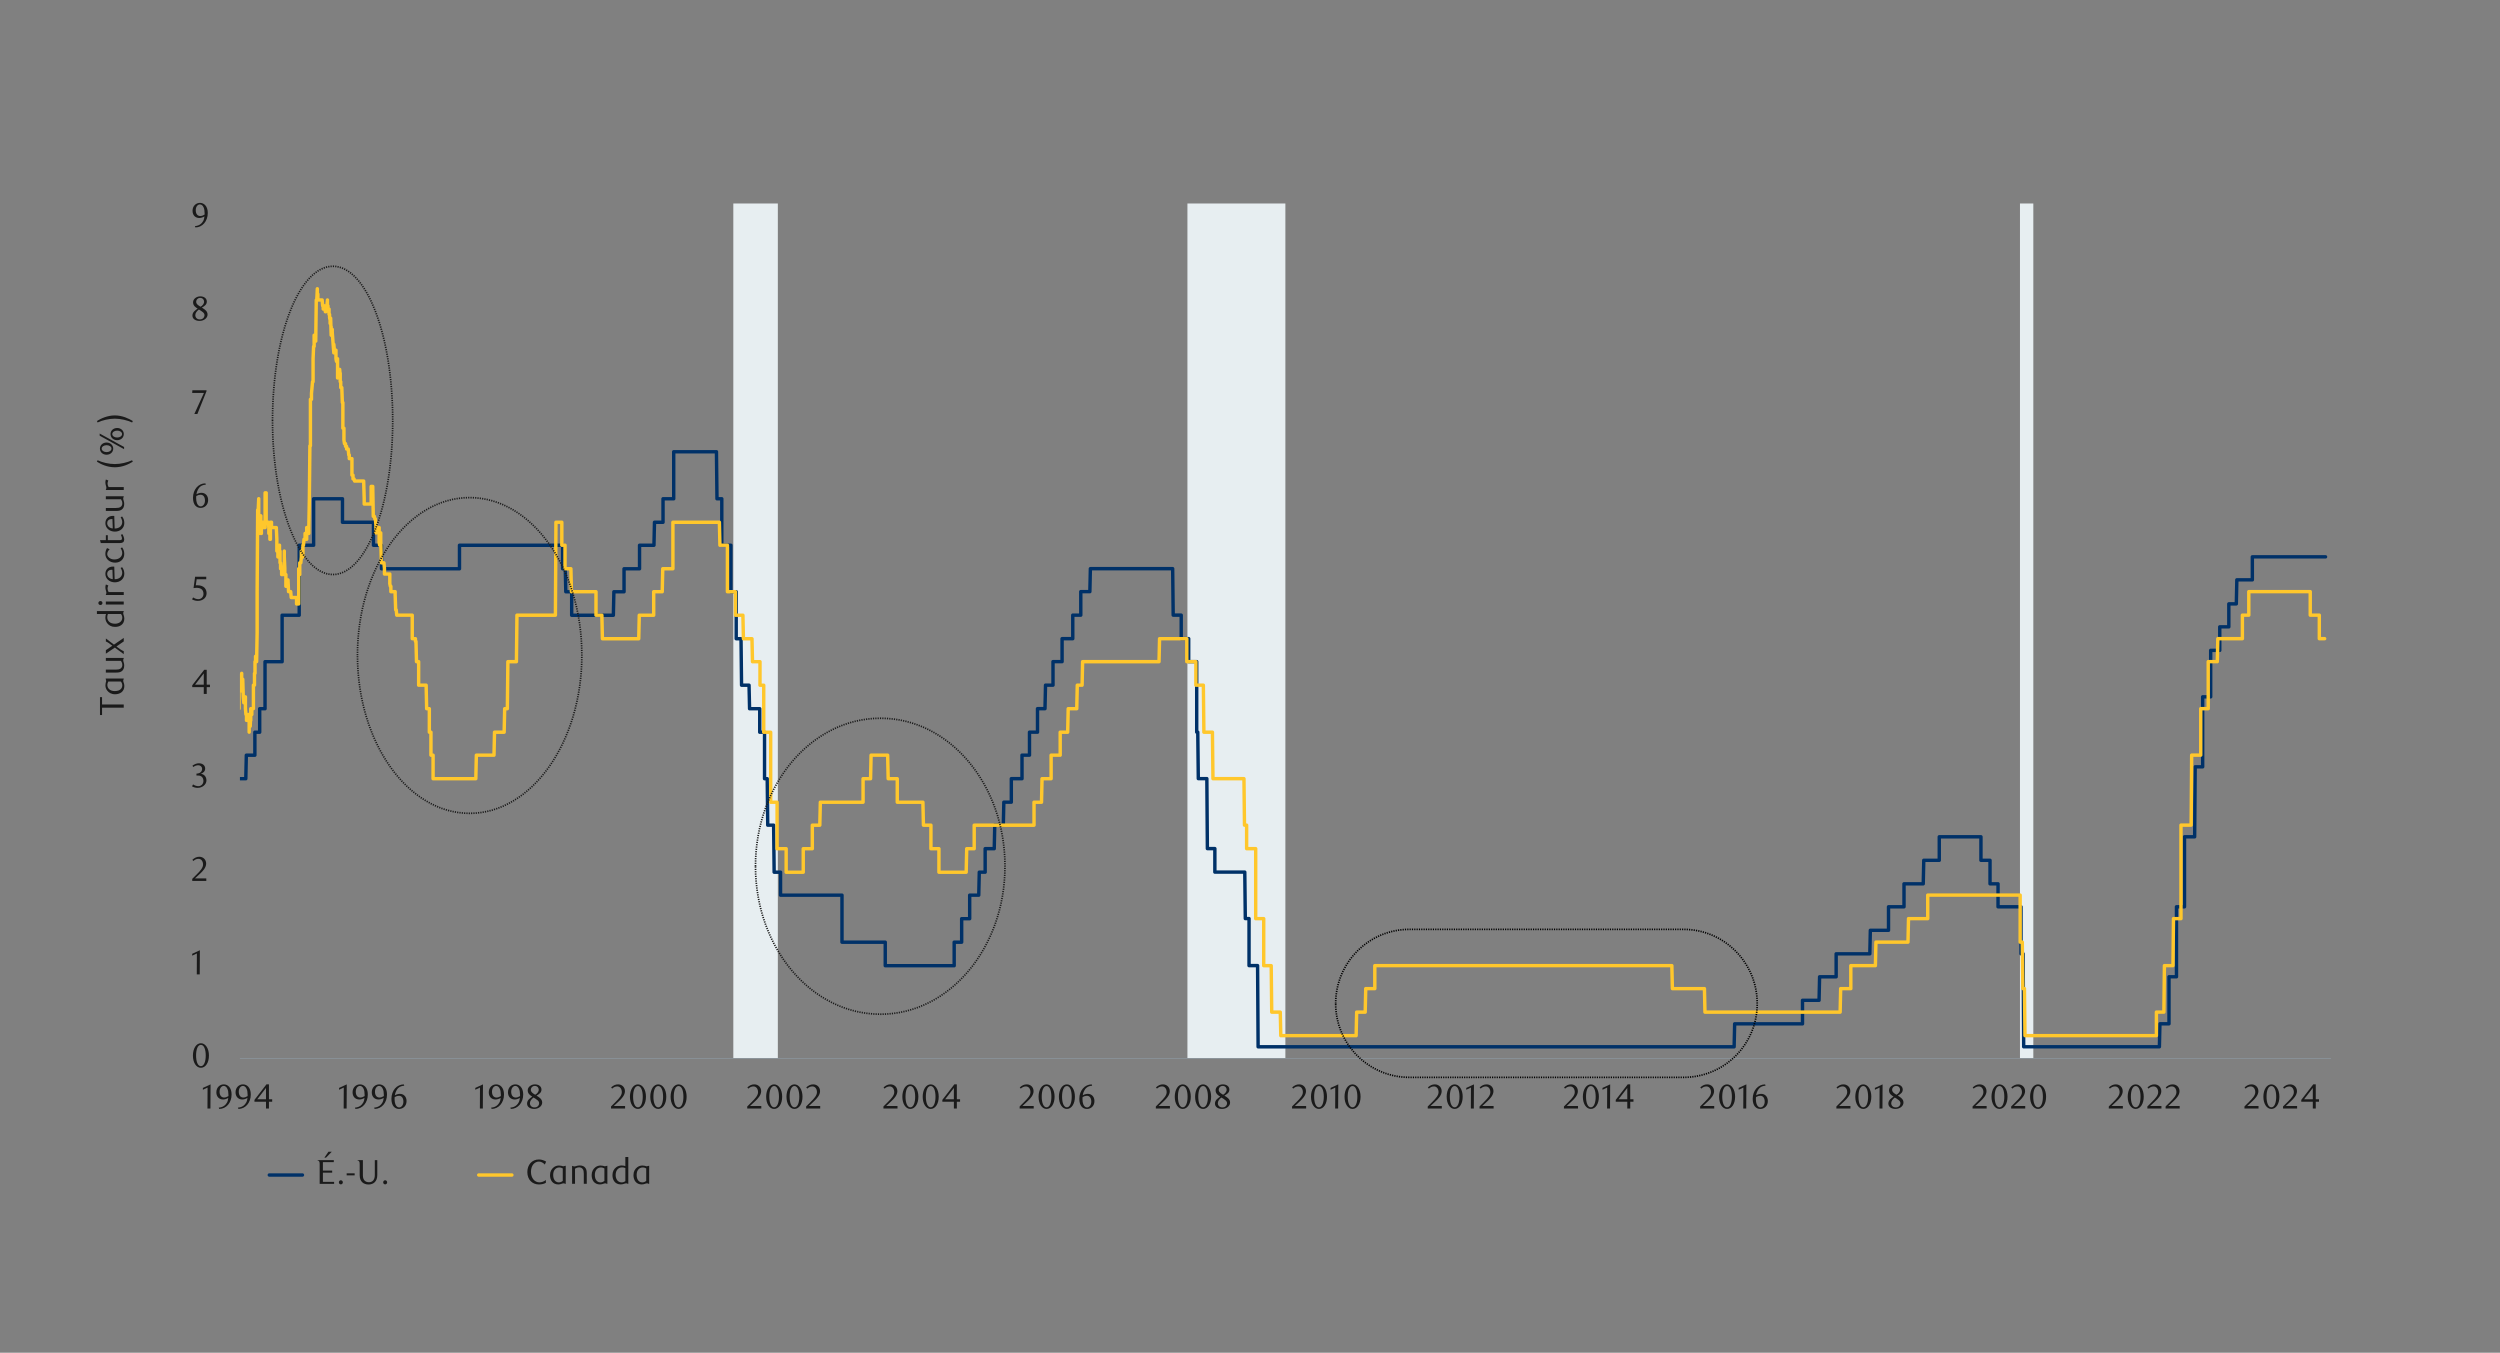 <?xml version="1.0" encoding="UTF-8"?>
<svg id="_x33_" xmlns="http://www.w3.org/2000/svg" xmlns:xlink="http://www.w3.org/1999/xlink" viewBox="0 0 1460 790">
  <rect x="0" y="0" width="1460" height="790" fill="#808080" stroke="none"/>
  <defs>
    <clipPath id="clippath">
      <rect x="140.12" y="127.42" width="1221.79" height="491.71" style="fill: none;"/>
    </clipPath>
    <clipPath id="clippath-2">
      <rect x="140.12" y="127.42" width="1221.79" height="491.71" style="fill: none;"/>
    </clipPath>
    <clipPath id="clippath-3">
      <rect x="-83.58" y="-625.28" width="1591.2" height="2059.2" style="fill: none;"/>
    </clipPath>
  </defs>
  <rect x="428.26" y="118.84" width="26" height="499.2" style="fill: #e7eef1;"/>
  <rect x="693.46" y="118.84" width="57.2" height="499.2" style="fill: #e7eef1;"/>
  <rect x="1179.66" y="118.84" width="7.8" height="499.2" style="fill: #e7eef1;"/>
  <g>
    <line x1="140.12" y1="618.2" x2="1361.29" y2="618.2" style="fill: none; stroke: #899299; stroke-linejoin: round; stroke-width: .5px;"/>
    <g style="clip-path: url(#clippath-2);">
      <g style="clip-path: url(#clippath-3);">
        <path d="M-416.18-145.27h4.37l.31-40.87h1.25v-286.1h3.43l.31,490.78h5.3v47.74h1.56v61.15h6.86v-54.29h4.37V18.53h.94V-29.2h.62l.31-6.86h1.25v-88.61h2.5l.31-74.88h1.25l.31-136.34h1.25v-109.2h2.5l.31,109.2h.62v-109.2h.94l.31,190.94h11.86l.31-163.8h2.18v-54.29h1.87V-199.55h15.29v81.74h1.56v27.14h1.87v54.6h3.12v-163.49h11.23v122.62h10.3l.31,54.6h1.25V4.81h1.56v54.6h1.25v40.87h.62v-27.14h2.5l.31-13.73h.31v13.73h.62v27.14h4.68v27.14h2.81v27.46h11.54v-6.86h5.93l.31-6.86h3.12v-13.73h2.18v-13.42h.62v-10.3h2.18l.31-6.86h.62v3.43h3.12v6.86h21.22v-61.46h10.61v-27.14h1.56V4.81h2.18l.31-13.73h4.37l.31,13.73h.31l.31,13.73h1.25l.31,27.14h.62v27.46h2.18l.31,27.14h1.56v27.14h1.25v13.73h1.25l.31,13.73h.31l.31,20.28h3.12l.31-6.55h2.18v-6.86h4.37v-6.86h3.12v13.73h2.5l.31,27.14h5.62v3.43h1.56v-3.43h2.81v-3.43h1.87v-10.3h11.23v13.73h8.42v27.14h2.81v-3.74h2.18v30.89h3.43v-3.12h1.25l.31-3.43h3.74v27.14h4.37l.31,27.14h14.66v-6.55h12.48v-27.46h2.5v-13.73h4.37v7.18h6.24v-7.18h.62v-6.55l.31-20.59h1.87l.31-3.43h4.37v27.46h9.05l.31,10.3h1.25v6.55h5.3v-13.73h4.37v-13.42h1.56l.31-13.73h2.81l.31-10.3h.94v-3.12h1.87v-10.3h2.18v-24.02h10.92v-10.3h.62v-3.12h2.5v-17.16h2.18l.31-17.16h3.43l.31-6.55h.31l.31-10.3h.94v-24.02h8.74l.31-3.43h1.87l.31,13.73h3.12v13.73h2.18v13.42h9.05l.31,17.16h1.56l.31,13.73h4.68v13.73H1.9l.31,13.42h11.54v13.73h1.87v13.73h2.5v13.42h.94l.31,13.73h2.18v13.42h2.5v27.46h3.74l.31,13.73h5.62v13.73h10.61v13.42h4.06l.31,13.73h4.99l.31,13.42h.31v13.73h3.12l.31,13.73h1.56v27.14h11.86l.31,13.73h9.05v27.14h6.86v13.73h56.16l.31-13.73h4.99v-13.42h2.81v-13.73h3.12v-27.46h9.98v-27.14h9.98v-40.87h8.42v-27.14h16.85v13.73h18.1v13.42h4.68v13.73h45.55v-13.73h60.22v13.73h1.56l.31,13.42h3.43v13.73h24.34l.31-13.73h5.93v-13.42h9.05v-13.73h8.42l.31-13.42h4.99v-13.73h6.24v-27.46h24.96l.31,27.46h2.81v27.14h5.3v27.14h3.12v27.46h2.81l.31,27.14h4.37l.31,13.73h5.93v13.73h2.81v27.14h1.56l.31,27.14h3.43l.31,27.46h3.74v13.42h35.88v27.46h25.27v13.73h40.25v-13.73h4.37v-13.73h4.68v-13.73h5.3l.31-13.42h3.43v-13.73h5.3l.31-13.73h4.99l.31-13.42h4.37v-13.73h6.24v-13.73h4.37v-13.42h4.68v-13.73h4.37l.31-13.73h4.37v-13.73h5.3v-13.42h6.24v-13.73h4.68v-13.73h5.3l.31-13.42h48.05l.31,27.14h4.68v13.73h4.37v13.42h4.68v41.18h.62l.31,27.14h4.99l.31,40.87h4.37v13.73h17.47l.31,27.14h2.18v27.46h4.99l.31,47.42h277.99l.31-13.42h39.62v-13.73h9.67l.31-13.73h9.67v-13.42h19.66l.31-13.73h10.61v-13.73h9.05v-13.42h11.23l.31-13.73h9.05v-13.73h24.34v13.73h5.3v13.73h4.68v13.42h13.42v27.46h1.25l.31,54.29h79.25l.31-13.42h5.3v-27.46h4.37v-40.87h4.68v-40.87h5.93l.31-40.87h4.37v-40.87h4.68v-27.14h5.3v-13.73h5.3v-13.42h4.37l.31-14.04h9.05v-13.42h42.74" style="fill: none; stroke: #003168; stroke-linecap: round; stroke-linejoin: round; stroke-width: 2px;"/>
        <path d="M97.06,236.62v-102.34l.31,61.46v-68.33h.31v13.73-13.73l.31,13.73v-6.86,13.73h.31v27.14l.31,34.32v27.14l.31,13.42v-13.42l.31,6.86v-13.73l.31,20.28v-3.12h.31v-6.86l.31,17.16v-7.18h.31l.31-13.42.31,10.3h.31v3.12l.31-16.85v16.85l.31-3.12v3.12l.31-20.28v3.43l.31,16.85h.31v13.73l.31,3.43v24.02-3.43h.62l.31,9.98v-23.71l.31,13.73v-3.43h.31v3.43-20.59h.31v3.43l.31,3.43v20.59l.31,3.12.31,7.18.31-3.74v3.74h.62v-3.74,6.86l.31,6.86.31,3.43v3.43l.31,10.3v3.43h.31l.31,6.86v10.3l.31-10.3v3.12h.31v3.43l.31-3.43v3.43h.31v10.3l.31,3.43v3.43-6.86h.31v6.86l.31-6.86.31,6.86.31-3.43v3.43l.31-3.43v3.43h.31l.31,3.43v-3.43,6.86l.31,3.43h.31l.31-3.43v3.43-3.43h.31v-3.43l.31-24.02v13.73l.31-3.43.31,3.43v10.3l.31,6.86h.31v6.86h.31v3.12-6.55h.31l.31-6.86v-10.3l.31-3.43v3.43h.31v3.43l.31,3.43v3.43h.31l.31,3.43v3.43h.31v-6.86l.31,23.71v-27.14l.31-3.43v6.86h.31l.31-3.43v16.85h1.25l.31-3.12v3.12h.31v-3.12h.31v-3.43l.31,3.43h.31v3.12l.31,3.74v16.85h.31l.31-3.43v-3.43h.31v3.43l.31-3.43v-3.43l.31,6.86h.62v3.43-16.85l.31-3.74.31-3.12v6.86l.31,3.12v-23.71h.31v3.43h.62l.31,13.42.31-3.12v3.12h1.25v-3.12,3.12l.31-6.55h.31v-3.43l.31,9.98v-3.12h.62v3.12h.31l.31-3.12.31-3.43v-6.86h.62v-10.3,3.43h.62v3.43h.31v-6.86h.31v6.86l.31,10.3v-6.86,3.43l.31,3.43h.31v-13.73,10.3l.31-24.34v24.34h.31l.31,3.43v13.42h.62v6.86l.31,3.43v3.43h.94l.31-3.43v3.43l.31-3.43v-3.43l.31-9.98v-13.73l.31-3.43h.31v3.43l.31-3.43v13.42h.62v20.59l.31,6.86h.62v-10.3l.31-3.43h.31v3.43-3.43h.62l.31-6.86v10.3h.62v-6.86l.31,10.3.31,3.43v-3.43h.94v6.86l.31,3.43h.31v3.43h.94v-3.43h.62v10.3-3.43h.62l.31-6.86v3.43-6.86l.31,3.43h.31v-3.43h.94v-13.73h.62v-6.86h.31v-6.86h.31v-3.12,3.12h.62l.31-16.85v-24.02l.31-47.74h.31l.31-6.55v13.73h.31v6.55l.31-6.55.31-3.74h.31v10.3-3.43l.31,3.43v-3.43h.62v-3.12h.31l.31,3.12v-3.12,3.12l.31-3.12v3.12h.62v-20.28h.62v17.16h1.25l.31,3.12v3.43h.62v3.43h.31v-9.98h.31v3.12l.31-3.12v3.12h2.81l.31,6.86v6.86h.62v3.43h.62v-3.43h.31v-3.43,3.43h.31v6.86h.31v3.43h.62v3.43h.94v-3.43h.31l.31-3.43v-6.86,3.43l.31,6.86v3.43h.62v6.86h.31l.31-3.74h.62l.31,6.86h1.25l.31,3.43h3.12v3.74h1.25v-20.59l.31,3.43h.31v-6.86h.62l.31-3.43v-3.43h.62v3.43h.31v-6.86h.31l.31-3.43h.62v-3.43,3.43h.94v-6.86h.94v3.43h.31v-3.43l.31-16.85.31-30.89h.31v-27.14h.62v-3.43l.31-3.43.31-3.43h.31v-13.42l.31-7.18h.31v-6.55h.62v3.43h.31l.31-24.02h.31l.31-6.55v3.12h.31v3.43h2.5l.31,3.43h.31v1.87l.31-1.87h.62l.31,3.43h.31v-3.43h.62l.31-3.43v3.43h.31v1.87h.62v3.12h.31v1.87l.31,1.56v1.87l.31-3.12.31,9.98v-4.99,1.56h.62v3.43-1.87l.31,4.06.31,4.37.31,3.74v-4.99l.31,3.43h.94v4.99l.31,1.56v-1.56h.62v11.23-.94h.62l.31-4.06v4.06-4.06h.31l.31,4.06v-1.87,4.99h.31v3.43h.62l.31,8.74h.31v14.98h.62v6.86l.31,2.18h.62v1.56h.62v1.56h.94l.31,3.43h.31v2.18h1.56v9.67h.62v2.18h.62l.31,1.25h5.3l.31,10.3v3.12h4.06v-10.3h.31l.31,3.74h.31v-3.74l.31,17.47h.62l.31,1.56h.31l.31,3.74v4.37h.31v-3.12h1.56v8.74l.31,1.56v-7.18h.62v4.06l.31,13.42h1.56l.31,3.43v3.12h3.12v5.62l.31,1.56h.31v3.12h2.5v1.87l.31,8.74h.31l.31,3.12h9.05v13.73h1.87v1.56h.31l.31,11.86h1.25v13.73h4.37l.31,13.73h1.56v13.73h.94v13.42h1.25v13.73h24.96l.31-13.73h10.3l.31-13.42h5.62l.31-13.73h1.56l.31-27.46h4.99l.31-27.14h22.46l.31-54.29h3.43v13.42h1.87v13.73h3.43l.31,13.42h14.35v13.73h3.43l.31,13.73h21.22l.31-13.73h8.42v-13.73h4.99l.31-13.42h5.93v-27.14h27.14l.31,13.42h4.37v27.14h4.68v13.73h4.37l.31,13.73h4.99l.31,13.42h4.37v13.73h2.18v27.46h4.06v40.87h3.74v27.14h5.3v13.73h9.98v-13.73h5.3v-13.73h4.37l.31-13.42h24.96v-13.73h4.37l.31-13.73h9.67l.31,13.73h5.3v13.73h14.98l.31,13.42h4.37v13.73h4.68v13.73h15.91l.31-13.73h4.37v-13.73h34.94v-13.42h4.37l.31-13.73h5.3v-13.73h5.3v-13.42h4.37l.31-13.73h4.99l.31-13.73h2.81l.31-13.73h44.62l.31-13.42h15.91v13.42h5.3v13.73h4.37l.31,27.46h4.99l.31,27.14h18.1l.31,27.14h1.25v13.73h5.3v40.87h4.68v27.46h4.37l.31,27.14h4.99l.31,13.73h43.99l.31-13.73h4.99l.31-13.73h5.3v-13.42h173.47l.31,13.42h18.72l.31,13.73h78.94l.31-13.73h5.93v-13.42h14.35l.31-13.73h18.72l.31-13.73h11.23v-13.73h53.98v27.46h1.25l.31,27.14h.94l.31,27.46h76.75v-13.73h4.37l.31-27.14h4.99l.31-27.46h4.37v-54.6h5.93l.31-40.87h5.3v-27.14h4.37v-27.46h5.3l.31-13.42h14.35v-13.73h3.74v-13.73h35.88v13.73h5.3v13.73h3.12" style="fill: none; stroke: #ffc72c; stroke-linecap: round; stroke-linejoin: round; stroke-width: 2px;"/>
      </g>
    </g>
    <path d="M117.31,623.59c-2.66,0-4.65-2.98-4.65-7.12s1.97-7.23,4.65-7.23,4.71,3.02,4.71,7.21-1.99,7.14-4.71,7.14ZM117.33,610.2c-1.87,0-2.82,2.68-2.82,6.22s.99,6.22,2.82,6.22,2.82-2.7,2.82-6.18-.95-6.26-2.82-6.26Z" style="fill: #1a1a1a;"/>
    <path d="M114.92,569.06l.06-12.26-2.74,1.31v-1.09l4.49-2.07-.08,14.11h-1.73Z" style="fill: #1a1a1a;"/>
    <path d="M112.26,514.46v-1.21l2.66-2.64c2.21-2.19,3.66-3.92,3.66-5.7,0-1.93-1.03-3.36-2.68-3.36-1.17,0-2.17.52-2.98,1.29l-.58-.72c1.31-1.17,2.5-1.77,4.07-1.77,2.21,0,3.99,1.63,3.99,4s-2.11,4.51-3.34,5.66l-3.18,2.96h6.6v1.49h-8.21Z" style="fill: #1a1a1a;"/>
    <path d="M120.57,455.74c0,2.46-2.44,4.37-5.09,4.37-1.01,0-2.09-.18-3.34-.87l.6-1.15c.99.68,2.03,1.03,3.14,1.03,1.51,0,2.92-1.21,2.92-3.02,0-2.09-1.31-3.18-3-3.18h-1.07v-1.13c1.93-.06,3.3-1.01,3.3-2.8,0-1.23-1.01-2.09-2.23-2.09-1.07,0-1.93.34-2.94,1.03l-.48-.77c1.19-.87,2.44-1.41,3.76-1.41,2.19,0,3.68,1.27,3.68,3.08,0,1.63-1.13,2.56-2.56,3.08,1.97.16,3.3,1.75,3.3,3.82Z" style="fill: #1a1a1a;"/>
    <path d="M120.73,401.3v3.96h-1.73v-3.96h-6.74v-1.09l7-9.06h1.47v8.69h1.89v1.45h-1.89ZM119,393.25l-5.09,6.6h5.09v-6.6Z" style="fill: #1a1a1a;"/>
    <path d="M120.45,338.31h-5.6l-.52,3.52c.3-.02.6-.04.89-.04,4.27,0,5.43,2.62,5.43,4.71,0,2.7-2.37,4.41-5.05,4.41-1.09,0-2.13-.18-3.44-.87l.62-1.15c.97.68,2.03,1.03,3.12,1.03,1.47,0,2.94-1.23,2.94-3.06,0-2.88-2.11-3.58-4.07-3.58-.62,0-1.25.08-1.75.16l.93-6.64h6.5v1.51Z" style="fill: #1a1a1a;"/>
    <path d="M120.21,283.05c-2.92.16-4.01,1.75-4.65,2.94-.38.66-.74,1.79-.85,2.66,1.07-.6,2.05-.85,2.98-.85,2.11,0,3.86,1.55,3.86,4.23,0,2.96-2.17,4.59-4.37,4.59-2.48,0-4.47-1.81-4.47-5.9,0-4.89,3.18-8.45,7.25-8.45l.24.78ZM114.55,290.86c0,1.15.18,2.31.46,2.98.5,1.27,1.29,1.89,2.19,1.89,1.29,0,2.5-1.31,2.5-3.36,0-2.29-1.07-3.44-2.58-3.44-.76,0-1.59.22-2.5.74-.06.38-.08.79-.08,1.19Z" style="fill: #1a1a1a;"/>
    <path d="M115.26,241.78h-1.77l5.62-12.32h-6.88l.12-1.55h8.25v.54l-5.33,13.32Z" style="fill: #1a1a1a;"/>
    <path d="M112.76,176.51c0-1.91,2.01-3.44,4.21-3.44s3.82,1.19,3.82,3.06c0,1.73-1.33,2.62-2.9,3.52l.4.24c1.39.89,2.92,1.85,2.92,3.82s-2.03,3.7-4.67,3.7c-2.23,0-4.17-1.05-4.17-3.14s1.95-3.26,3.06-4.04c-1.15-.72-2.68-1.63-2.68-3.72ZM114.05,184.04c0,1.31.91,2.5,2.66,2.5s2.72-1.19,2.72-2.5c0-.58-.28-1.13-.87-1.65-.79-.72-1.87-1.29-2.42-1.63-1.09.81-2.09,2.03-2.09,3.28ZM119.2,176.21c0-.48-.16-.99-.48-1.41-.36-.48-1.01-.83-1.77-.83-.7,0-1.27.24-1.67.64-.48.44-.7,1.01-.7,1.69,0,1.27,1.17,1.99,2.23,2.64l.32.18c1.07-.58,2.07-1.71,2.07-2.92Z" style="fill: #1a1a1a;"/>
    <path d="M113.85,132.04c2.78-.16,4.13-1.75,4.83-3,.38-.66.66-1.79.72-2.66-1.01.62-2.11.93-3.04.93-2.15,0-3.92-1.51-3.92-4.19,0-2.96,2.13-4.65,4.35-4.65s4.55,1.79,4.55,5.9c0,4.87-3.16,8.45-7.25,8.45l-.24-.79ZM119.49,124.57c-.02-1.45-.18-2.58-.56-3.4-.52-1.25-1.31-1.79-2.21-1.79-1.23,0-2.4,1.29-2.4,3.36,0,2.27,1.11,3.42,2.66,3.42.74,0,1.61-.28,2.5-.83.02-.28.02-.48.02-.76Z" style="fill: #1a1a1a;"/>
    <g>
      <path d="M121.16,647.38l.06-12.26-2.74,1.31v-1.09l4.49-2.07-.08,14.11h-1.73Z" style="fill: #1a1a1a;"/>
      <path d="M127.76,646.84c2.78-.16,4.13-1.75,4.83-3,.38-.66.66-1.79.72-2.66-1.01.62-2.11.93-3.04.93-2.15,0-3.92-1.51-3.92-4.19,0-2.96,2.13-4.65,4.35-4.65s4.55,1.79,4.55,5.9c0,4.87-3.16,8.45-7.25,8.45l-.24-.78ZM133.4,639.37c-.02-1.45-.18-2.58-.56-3.4-.52-1.25-1.31-1.79-2.21-1.79-1.23,0-2.4,1.29-2.4,3.36,0,2.27,1.11,3.42,2.66,3.42.74,0,1.61-.28,2.5-.83.02-.28.02-.48.02-.77Z" style="fill: #1a1a1a;"/>
      <path d="M138.97,646.84c2.78-.16,4.13-1.75,4.83-3,.38-.66.66-1.79.72-2.66-1.01.62-2.11.93-3.04.93-2.15,0-3.92-1.51-3.92-4.19,0-2.96,2.13-4.65,4.35-4.65s4.55,1.79,4.55,5.9c0,4.87-3.16,8.45-7.25,8.45l-.24-.78ZM144.61,639.37c-.02-1.45-.18-2.58-.56-3.4-.52-1.25-1.31-1.79-2.21-1.79-1.23,0-2.4,1.29-2.4,3.36,0,2.27,1.11,3.42,2.66,3.42.74,0,1.61-.28,2.5-.83.02-.28.02-.48.02-.77Z" style="fill: #1a1a1a;"/>
      <path d="M157.07,643.42v3.96h-1.73v-3.96h-6.74v-1.09l7-9.06h1.47v8.69h1.89v1.45h-1.89ZM155.34,635.36l-5.09,6.6h5.09v-6.6Z" style="fill: #1a1a1a;"/>
    </g>
    <g>
      <path d="M200.7,647.38l.06-12.26-2.74,1.31v-1.09l4.49-2.07-.08,14.11h-1.73Z" style="fill: #1a1a1a;"/>
      <path d="M207.31,646.84c2.78-.16,4.13-1.75,4.83-3,.38-.66.66-1.79.72-2.66-1.01.62-2.11.93-3.04.93-2.15,0-3.92-1.51-3.92-4.19,0-2.96,2.13-4.65,4.35-4.65s4.55,1.79,4.55,5.9c0,4.87-3.16,8.45-7.25,8.45l-.24-.78ZM212.94,639.37c-.02-1.45-.18-2.58-.56-3.4-.52-1.25-1.31-1.79-2.21-1.79-1.23,0-2.4,1.29-2.4,3.36,0,2.27,1.11,3.42,2.66,3.42.74,0,1.61-.28,2.5-.83.02-.28.02-.48.02-.77Z" style="fill: #1a1a1a;"/>
      <path d="M218.52,646.84c2.78-.16,4.13-1.75,4.83-3,.38-.66.66-1.79.72-2.66-1.01.62-2.11.93-3.04.93-2.15,0-3.92-1.51-3.92-4.19,0-2.96,2.13-4.65,4.35-4.65s4.55,1.79,4.55,5.9c0,4.87-3.16,8.45-7.25,8.45l-.24-.78ZM224.15,639.37c-.02-1.45-.18-2.58-.56-3.4-.52-1.25-1.31-1.79-2.21-1.79-1.23,0-2.4,1.29-2.4,3.36,0,2.27,1.11,3.42,2.66,3.42.74,0,1.61-.28,2.5-.83.02-.28.02-.48.02-.77Z" style="fill: #1a1a1a;"/>
      <path d="M236.09,634.06c-2.92.16-4.01,1.75-4.65,2.94-.38.66-.74,1.79-.85,2.66,1.07-.6,2.05-.85,2.98-.85,2.11,0,3.86,1.55,3.86,4.23,0,2.96-2.17,4.59-4.37,4.59-2.48,0-4.47-1.81-4.47-5.9,0-4.89,3.18-8.45,7.25-8.45l.24.79ZM230.43,641.87c0,1.15.18,2.31.46,2.98.5,1.27,1.29,1.89,2.19,1.89,1.29,0,2.5-1.31,2.5-3.36,0-2.29-1.07-3.44-2.58-3.44-.76,0-1.59.22-2.5.74-.06.38-.08.79-.08,1.19Z" style="fill: #1a1a1a;"/>
    </g>
    <g>
      <path d="M280.25,647.38l.06-12.26-2.74,1.31v-1.09l4.49-2.07-.08,14.11h-1.73Z" style="fill: #1a1a1a;"/>
      <path d="M286.85,646.84c2.78-.16,4.13-1.75,4.83-3,.38-.66.66-1.79.72-2.66-1.01.62-2.11.93-3.04.93-2.15,0-3.92-1.51-3.92-4.19,0-2.96,2.13-4.65,4.35-4.65s4.55,1.79,4.55,5.9c0,4.87-3.16,8.45-7.25,8.45l-.24-.78ZM292.49,639.37c-.02-1.45-.18-2.58-.56-3.4-.52-1.25-1.31-1.79-2.21-1.79-1.23,0-2.4,1.29-2.4,3.36,0,2.27,1.11,3.42,2.66,3.42.74,0,1.61-.28,2.5-.83.02-.28.02-.48.02-.77Z" style="fill: #1a1a1a;"/>
      <path d="M298.06,646.84c2.78-.16,4.13-1.75,4.83-3,.38-.66.66-1.79.72-2.66-1.01.62-2.11.93-3.04.93-2.15,0-3.92-1.51-3.92-4.19,0-2.96,2.13-4.65,4.35-4.65s4.55,1.79,4.55,5.9c0,4.87-3.16,8.45-7.25,8.45l-.24-.78ZM303.7,639.37c-.02-1.45-.18-2.58-.56-3.4-.52-1.25-1.31-1.79-2.21-1.79-1.23,0-2.4,1.29-2.4,3.36,0,2.27,1.11,3.42,2.66,3.42.74,0,1.61-.28,2.5-.83.02-.28.02-.48.02-.77Z" style="fill: #1a1a1a;"/>
      <path d="M308.19,636.71c0-1.91,2.01-3.44,4.21-3.44s3.82,1.19,3.82,3.06c0,1.73-1.33,2.62-2.9,3.52l.4.24c1.39.89,2.92,1.85,2.92,3.82s-2.03,3.7-4.67,3.7c-2.23,0-4.17-1.05-4.17-3.14s1.95-3.26,3.06-4.04c-1.15-.72-2.68-1.63-2.68-3.72ZM309.48,644.24c0,1.31.91,2.5,2.66,2.5s2.72-1.19,2.72-2.5c0-.58-.28-1.13-.87-1.65-.79-.72-1.87-1.29-2.42-1.63-1.09.8-2.09,2.03-2.09,3.28ZM314.63,636.41c0-.48-.16-.99-.48-1.41-.36-.48-1.01-.83-1.77-.83-.7,0-1.27.24-1.67.64-.48.44-.7,1.01-.7,1.69,0,1.27,1.17,1.99,2.23,2.64l.32.18c1.07-.58,2.07-1.71,2.07-2.92Z" style="fill: #1a1a1a;"/>
    </g>
    <g>
      <path d="M356.83,647.38v-1.21l2.66-2.64c2.21-2.19,3.66-3.92,3.66-5.7,0-1.93-1.03-3.36-2.68-3.36-1.17,0-2.17.52-2.98,1.29l-.58-.72c1.31-1.17,2.5-1.77,4.07-1.77,2.21,0,3.99,1.63,3.99,4s-2.11,4.51-3.34,5.66l-3.18,2.96h6.6v1.49h-8.21Z" style="fill: #1a1a1a;"/>
      <path d="M372.53,647.62c-2.66,0-4.65-2.98-4.65-7.12s1.97-7.23,4.65-7.23,4.71,3.02,4.71,7.21-1.99,7.14-4.71,7.14ZM372.55,634.24c-1.87,0-2.82,2.68-2.82,6.22s.99,6.22,2.82,6.22,2.82-2.7,2.82-6.18-.95-6.26-2.82-6.26Z" style="fill: #1a1a1a;"/>
      <path d="M384.4,647.62c-2.66,0-4.65-2.98-4.65-7.12s1.97-7.23,4.65-7.23,4.71,3.02,4.71,7.21-1.99,7.14-4.71,7.14ZM384.42,634.24c-1.87,0-2.82,2.68-2.82,6.22s.99,6.22,2.82,6.22,2.82-2.7,2.82-6.18-.95-6.26-2.82-6.26Z" style="fill: #1a1a1a;"/>
      <path d="M396.28,647.62c-2.66,0-4.65-2.98-4.65-7.12s1.97-7.23,4.65-7.23,4.71,3.02,4.71,7.21-1.99,7.14-4.71,7.14ZM396.3,634.24c-1.87,0-2.82,2.68-2.82,6.22s.99,6.22,2.82,6.22,2.82-2.7,2.82-6.18-.95-6.26-2.82-6.26Z" style="fill: #1a1a1a;"/>
    </g>
    <g>
      <path d="M436.38,647.38v-1.21l2.66-2.64c2.21-2.19,3.66-3.92,3.66-5.7,0-1.93-1.03-3.36-2.68-3.36-1.17,0-2.17.52-2.98,1.29l-.58-.72c1.31-1.17,2.5-1.77,4.07-1.77,2.21,0,3.99,1.63,3.99,4s-2.11,4.51-3.34,5.66l-3.18,2.96h6.6v1.49h-8.21Z" style="fill: #1a1a1a;"/>
      <path d="M452.08,647.62c-2.66,0-4.65-2.98-4.65-7.12s1.97-7.23,4.65-7.23,4.71,3.02,4.71,7.21-1.99,7.14-4.71,7.14ZM452.1,634.24c-1.87,0-2.82,2.68-2.82,6.22s.99,6.22,2.82,6.22,2.82-2.7,2.82-6.18-.95-6.26-2.82-6.26Z" style="fill: #1a1a1a;"/>
      <path d="M463.95,647.62c-2.66,0-4.65-2.98-4.65-7.12s1.97-7.23,4.65-7.23,4.71,3.02,4.71,7.21-1.99,7.14-4.71,7.14ZM463.97,634.24c-1.87,0-2.82,2.68-2.82,6.22s.99,6.22,2.82,6.22,2.82-2.7,2.82-6.18-.95-6.26-2.82-6.26Z" style="fill: #1a1a1a;"/>
      <path d="M470.78,647.38v-1.21l2.66-2.64c2.21-2.19,3.66-3.92,3.66-5.7,0-1.93-1.03-3.36-2.68-3.36-1.17,0-2.17.52-2.98,1.29l-.58-.72c1.31-1.17,2.5-1.77,4.07-1.77,2.21,0,3.99,1.63,3.99,4s-2.11,4.51-3.34,5.66l-3.18,2.96h6.6v1.49h-8.21Z" style="fill: #1a1a1a;"/>
    </g>
    <g>
      <path d="M515.92,647.38v-1.21l2.66-2.64c2.21-2.19,3.66-3.92,3.66-5.7,0-1.93-1.03-3.36-2.68-3.36-1.17,0-2.17.52-2.98,1.29l-.58-.72c1.31-1.17,2.5-1.77,4.07-1.77,2.21,0,3.99,1.63,3.99,4s-2.11,4.51-3.34,5.66l-3.18,2.96h6.6v1.49h-8.21Z" style="fill: #1a1a1a;"/>
      <path d="M531.62,647.62c-2.66,0-4.65-2.98-4.65-7.12s1.97-7.23,4.65-7.23,4.71,3.02,4.71,7.21-1.99,7.14-4.71,7.14ZM531.64,634.24c-1.87,0-2.82,2.68-2.82,6.22s.99,6.22,2.82,6.22,2.82-2.7,2.82-6.18-.95-6.26-2.82-6.26Z" style="fill: #1a1a1a;"/>
      <path d="M543.5,647.62c-2.66,0-4.65-2.98-4.65-7.12s1.97-7.23,4.65-7.23,4.71,3.02,4.71,7.21-1.99,7.14-4.71,7.14ZM543.52,634.24c-1.87,0-2.82,2.68-2.82,6.22s.99,6.22,2.82,6.22,2.82-2.7,2.82-6.18-.95-6.26-2.82-6.26Z" style="fill: #1a1a1a;"/>
      <path d="M558.8,643.42v3.96h-1.73v-3.96h-6.74v-1.09l7-9.06h1.47v8.69h1.89v1.45h-1.89ZM557.06,635.36l-5.09,6.6h5.09v-6.6Z" style="fill: #1a1a1a;"/>
    </g>
    <g>
      <path d="M595.47,647.38v-1.21l2.66-2.64c2.21-2.19,3.66-3.92,3.66-5.7,0-1.93-1.03-3.36-2.68-3.36-1.17,0-2.17.52-2.98,1.29l-.58-.72c1.31-1.17,2.5-1.77,4.07-1.77,2.21,0,3.99,1.63,3.99,4s-2.11,4.51-3.34,5.66l-3.18,2.96h6.6v1.49h-8.21Z" style="fill: #1a1a1a;"/>
      <path d="M611.17,647.62c-2.66,0-4.65-2.98-4.65-7.12s1.97-7.23,4.65-7.23,4.71,3.02,4.71,7.21-1.99,7.14-4.71,7.14ZM611.19,634.24c-1.87,0-2.82,2.68-2.82,6.22s.99,6.22,2.82,6.22,2.82-2.7,2.82-6.18-.95-6.26-2.82-6.26Z" style="fill: #1a1a1a;"/>
      <path d="M623.04,647.62c-2.66,0-4.65-2.98-4.65-7.12s1.97-7.23,4.65-7.23,4.71,3.02,4.71,7.21-1.99,7.14-4.71,7.14ZM623.06,634.24c-1.87,0-2.82,2.68-2.82,6.22s.99,6.22,2.82,6.22,2.82-2.7,2.82-6.18-.95-6.26-2.82-6.26Z" style="fill: #1a1a1a;"/>
      <path d="M637.82,634.06c-2.92.16-4,1.75-4.65,2.94-.38.66-.75,1.79-.85,2.66,1.07-.6,2.05-.85,2.98-.85,2.11,0,3.86,1.55,3.86,4.23,0,2.96-2.17,4.59-4.37,4.59-2.48,0-4.47-1.81-4.47-5.9,0-4.89,3.18-8.45,7.25-8.45l.24.79ZM632.16,641.87c0,1.15.18,2.31.46,2.98.5,1.27,1.29,1.89,2.19,1.89,1.29,0,2.5-1.31,2.5-3.36,0-2.29-1.07-3.44-2.58-3.44-.76,0-1.59.22-2.5.74-.06.38-.08.79-.08,1.19Z" style="fill: #1a1a1a;"/>
    </g>
    <g>
      <path d="M675.01,647.38v-1.21l2.66-2.64c2.21-2.19,3.66-3.92,3.66-5.7,0-1.93-1.03-3.36-2.68-3.36-1.17,0-2.17.52-2.98,1.29l-.58-.72c1.31-1.17,2.5-1.77,4.07-1.77,2.21,0,3.99,1.63,3.99,4s-2.11,4.51-3.34,5.66l-3.18,2.96h6.6v1.49h-8.21Z" style="fill: #1a1a1a;"/>
      <path d="M690.71,647.62c-2.66,0-4.65-2.98-4.65-7.12s1.97-7.23,4.65-7.23,4.71,3.02,4.71,7.21-1.99,7.14-4.71,7.14ZM690.73,634.24c-1.87,0-2.82,2.68-2.82,6.22s.99,6.22,2.82,6.22,2.82-2.7,2.82-6.18-.95-6.26-2.82-6.26Z" style="fill: #1a1a1a;"/>
      <path d="M702.59,647.62c-2.66,0-4.65-2.98-4.65-7.12s1.97-7.23,4.65-7.23,4.71,3.02,4.71,7.21-1.99,7.14-4.71,7.14ZM702.61,634.24c-1.87,0-2.82,2.68-2.82,6.22s.99,6.22,2.82,6.22,2.82-2.7,2.82-6.18-.95-6.26-2.82-6.26Z" style="fill: #1a1a1a;"/>
      <path d="M709.92,636.71c0-1.91,2.01-3.44,4.21-3.44s3.82,1.19,3.82,3.06c0,1.73-1.33,2.62-2.9,3.52l.4.24c1.39.89,2.92,1.85,2.92,3.82s-2.03,3.7-4.67,3.7c-2.23,0-4.17-1.05-4.17-3.14s1.95-3.26,3.06-4.04c-1.15-.72-2.68-1.63-2.68-3.72ZM711.21,644.24c0,1.31.91,2.5,2.66,2.5s2.72-1.19,2.72-2.5c0-.58-.28-1.13-.87-1.65-.78-.72-1.87-1.29-2.42-1.63-1.09.8-2.09,2.03-2.09,3.28ZM716.36,636.41c0-.48-.16-.99-.48-1.41-.36-.48-1.01-.83-1.77-.83-.71,0-1.27.24-1.67.64-.48.44-.7,1.01-.7,1.69,0,1.27,1.17,1.99,2.23,2.64l.32.18c1.07-.58,2.07-1.71,2.07-2.92Z" style="fill: #1a1a1a;"/>
    </g>
    <g>
      <path d="M754.56,647.38v-1.21l2.66-2.64c2.21-2.19,3.66-3.92,3.66-5.7,0-1.93-1.03-3.36-2.68-3.36-1.17,0-2.17.52-2.98,1.29l-.58-.72c1.31-1.17,2.5-1.77,4.07-1.77,2.21,0,3.99,1.63,3.99,4s-2.11,4.51-3.34,5.66l-3.18,2.96h6.6v1.49h-8.21Z" style="fill: #1a1a1a;"/>
      <path d="M770.26,647.62c-2.66,0-4.65-2.98-4.65-7.12s1.97-7.23,4.65-7.23,4.71,3.02,4.71,7.21-1.99,7.14-4.71,7.14ZM770.28,634.24c-1.87,0-2.82,2.68-2.82,6.22s.99,6.22,2.82,6.22,2.82-2.7,2.82-6.18-.95-6.26-2.82-6.26Z" style="fill: #1a1a1a;"/>
      <path d="M779.74,647.38l.06-12.26-2.74,1.31v-1.09l4.49-2.07-.08,14.11h-1.73Z" style="fill: #1a1a1a;"/>
    </g>
    <path d="M789.86,647.62c-2.66,0-4.65-2.98-4.65-7.12s1.97-7.23,4.65-7.23,4.71,3.02,4.71,7.21-1.99,7.14-4.71,7.14ZM789.88,634.24c-1.87,0-2.82,2.68-2.82,6.22s.99,6.22,2.82,6.22,2.82-2.7,2.82-6.18-.95-6.26-2.82-6.26Z" style="fill: #1a1a1a;"/>
    <g>
      <path d="M833.8,647.38v-1.21l2.66-2.64c2.21-2.19,3.66-3.92,3.66-5.7,0-1.93-1.03-3.36-2.68-3.36-1.17,0-2.17.52-2.98,1.29l-.58-.72c1.31-1.17,2.5-1.77,4.07-1.77,2.21,0,3.99,1.63,3.99,4s-2.11,4.51-3.34,5.66l-3.18,2.96h6.6v1.49h-8.21Z" style="fill: #1a1a1a;"/>
      <path d="M849.5,647.62c-2.66,0-4.65-2.98-4.65-7.12s1.97-7.23,4.65-7.23,4.71,3.02,4.71,7.21-1.99,7.14-4.71,7.14ZM849.52,634.24c-1.87,0-2.82,2.68-2.82,6.22s.99,6.22,2.82,6.22,2.82-2.7,2.82-6.18-.95-6.26-2.82-6.26Z" style="fill: #1a1a1a;"/>
      <path d="M858.98,647.38l.06-12.26-2.74,1.31v-1.09l4.49-2.07-.08,14.11h-1.73Z" style="fill: #1a1a1a;"/>
    </g>
    <path d="M864.04,647.38v-1.21l2.66-2.64c2.21-2.19,3.66-3.92,3.66-5.7,0-1.93-1.03-3.36-2.68-3.36-1.17,0-2.17.52-2.98,1.29l-.58-.72c1.31-1.17,2.5-1.77,4.07-1.77,2.21,0,3.99,1.63,3.99,4s-2.11,4.51-3.34,5.66l-3.18,2.96h6.6v1.49h-8.21Z" style="fill: #1a1a1a;"/>
    <g>
      <path d="M913.34,647.38v-1.21l2.66-2.64c2.21-2.19,3.66-3.92,3.66-5.7,0-1.93-1.03-3.36-2.68-3.36-1.17,0-2.17.52-2.98,1.29l-.58-.72c1.31-1.17,2.5-1.77,4.07-1.77,2.21,0,3.99,1.63,3.99,4s-2.11,4.51-3.34,5.66l-3.18,2.96h6.6v1.49h-8.21Z" style="fill: #1a1a1a;"/>
      <path d="M929.04,647.62c-2.66,0-4.65-2.98-4.65-7.12s1.97-7.23,4.65-7.23,4.71,3.02,4.71,7.21-1.99,7.14-4.71,7.14ZM929.06,634.24c-1.87,0-2.82,2.68-2.82,6.22s.99,6.22,2.82,6.22,2.82-2.7,2.82-6.18-.95-6.26-2.82-6.26Z" style="fill: #1a1a1a;"/>
      <path d="M938.53,647.38l.06-12.26-2.74,1.31v-1.09l4.49-2.07-.08,14.11h-1.73Z" style="fill: #1a1a1a;"/>
    </g>
    <path d="M952.06,643.42v3.96h-1.73v-3.96h-6.74v-1.09l7-9.06h1.47v8.69h1.89v1.45h-1.89ZM950.33,635.36l-5.09,6.6h5.09v-6.6Z" style="fill: #1a1a1a;"/>
    <g>
      <path d="M992.89,647.38v-1.21l2.66-2.64c2.21-2.19,3.66-3.92,3.66-5.7,0-1.93-1.03-3.36-2.68-3.36-1.17,0-2.17.52-2.98,1.29l-.58-.72c1.31-1.17,2.5-1.77,4.07-1.77,2.21,0,3.99,1.63,3.99,4s-2.11,4.51-3.34,5.66l-3.18,2.96h6.6v1.49h-8.21Z" style="fill: #1a1a1a;"/>
      <path d="M1008.59,647.62c-2.66,0-4.65-2.98-4.65-7.12s1.97-7.23,4.65-7.23,4.71,3.02,4.71,7.21-1.99,7.14-4.71,7.14ZM1008.61,634.24c-1.87,0-2.82,2.68-2.82,6.22s.99,6.22,2.82,6.22,2.82-2.7,2.82-6.18-.95-6.26-2.82-6.26Z" style="fill: #1a1a1a;"/>
      <path d="M1018.07,647.38l.06-12.26-2.74,1.31v-1.09l4.49-2.07-.08,14.11h-1.73Z" style="fill: #1a1a1a;"/>
    </g>
    <path d="M1031.08,634.06c-2.92.16-4,1.75-4.65,2.94-.38.66-.75,1.79-.85,2.66,1.07-.6,2.05-.85,2.98-.85,2.11,0,3.86,1.55,3.86,4.23,0,2.96-2.17,4.59-4.37,4.59-2.48,0-4.47-1.81-4.47-5.9,0-4.89,3.18-8.45,7.25-8.45l.24.79ZM1025.43,641.87c0,1.15.18,2.31.46,2.98.5,1.27,1.29,1.89,2.19,1.89,1.29,0,2.5-1.31,2.5-3.36,0-2.29-1.07-3.44-2.58-3.44-.76,0-1.59.22-2.5.74-.06.38-.08.79-.08,1.19Z" style="fill: #1a1a1a;"/>
    <g>
      <path d="M1072.44,647.38v-1.21l2.66-2.64c2.21-2.19,3.66-3.92,3.66-5.7,0-1.93-1.03-3.36-2.68-3.36-1.17,0-2.17.52-2.98,1.29l-.58-.72c1.31-1.17,2.5-1.77,4.07-1.77,2.21,0,3.99,1.63,3.99,4s-2.11,4.51-3.34,5.66l-3.18,2.96h6.6v1.49h-8.21Z" style="fill: #1a1a1a;"/>
      <path d="M1088.14,647.62c-2.66,0-4.65-2.98-4.65-7.12s1.97-7.23,4.65-7.23,4.71,3.02,4.71,7.21-1.99,7.14-4.71,7.14ZM1088.16,634.24c-1.87,0-2.82,2.68-2.82,6.22s.99,6.22,2.82,6.22,2.82-2.7,2.82-6.18-.95-6.26-2.82-6.26Z" style="fill: #1a1a1a;"/>
      <path d="M1097.62,647.38l.06-12.26-2.74,1.31v-1.09l4.49-2.07-.08,14.11h-1.73Z" style="fill: #1a1a1a;"/>
    </g>
    <path d="M1103.18,636.71c0-1.91,2.01-3.44,4.21-3.44s3.82,1.19,3.82,3.06c0,1.73-1.33,2.62-2.9,3.52l.4.24c1.39.89,2.92,1.85,2.92,3.82s-2.03,3.7-4.67,3.7c-2.23,0-4.17-1.05-4.17-3.14s1.95-3.26,3.06-4.04c-1.15-.72-2.68-1.63-2.68-3.72ZM1104.47,644.24c0,1.31.91,2.5,2.66,2.5s2.72-1.19,2.72-2.5c0-.58-.28-1.13-.87-1.65-.78-.72-1.87-1.29-2.42-1.63-1.09.8-2.09,2.03-2.09,3.28ZM1109.62,636.41c0-.48-.16-.99-.48-1.41-.36-.48-1.01-.83-1.77-.83-.71,0-1.27.24-1.67.64-.48.44-.7,1.01-.7,1.69,0,1.27,1.17,1.99,2.23,2.64l.32.18c1.07-.58,2.07-1.71,2.07-2.92Z" style="fill: #1a1a1a;"/>
    <g>
      <path d="M1151.98,647.38v-1.21l2.66-2.64c2.21-2.19,3.66-3.92,3.66-5.7,0-1.93-1.03-3.36-2.68-3.36-1.17,0-2.17.52-2.98,1.29l-.58-.72c1.31-1.17,2.5-1.77,4.07-1.77,2.21,0,3.99,1.63,3.99,4s-2.11,4.51-3.34,5.66l-3.18,2.96h6.6v1.49h-8.21Z" style="fill: #1a1a1a;"/>
      <path d="M1167.68,647.62c-2.66,0-4.65-2.98-4.65-7.12s1.97-7.23,4.65-7.23,4.71,3.02,4.71,7.21-1.99,7.14-4.71,7.14ZM1167.7,634.24c-1.87,0-2.82,2.68-2.82,6.22s.99,6.22,2.82,6.22,2.82-2.7,2.82-6.18-.95-6.26-2.82-6.26Z" style="fill: #1a1a1a;"/>
      <path d="M1174.51,647.38v-1.21l2.66-2.64c2.21-2.19,3.66-3.92,3.66-5.7,0-1.93-1.03-3.36-2.68-3.36-1.17,0-2.17.52-2.98,1.29l-.58-.72c1.31-1.17,2.5-1.77,4.07-1.77,2.21,0,3.99,1.63,3.99,4s-2.11,4.51-3.34,5.66l-3.18,2.96h6.6v1.49h-8.21Z" style="fill: #1a1a1a;"/>
      <path d="M1190.21,647.62c-2.66,0-4.65-2.98-4.65-7.12s1.97-7.23,4.65-7.23,4.71,3.02,4.71,7.21-1.99,7.14-4.71,7.14ZM1190.23,634.24c-1.87,0-2.82,2.68-2.82,6.22s.99,6.22,2.82,6.22,2.82-2.7,2.82-6.18-.95-6.26-2.82-6.26Z" style="fill: #1a1a1a;"/>
    </g>
    <g>
      <path d="M1231.53,647.38v-1.21l2.66-2.64c2.21-2.19,3.66-3.92,3.66-5.7,0-1.93-1.03-3.36-2.68-3.36-1.17,0-2.17.52-2.98,1.29l-.58-.72c1.31-1.17,2.5-1.77,4.07-1.77,2.21,0,3.99,1.63,3.99,4s-2.11,4.51-3.34,5.66l-3.18,2.96h6.6v1.49h-8.21Z" style="fill: #1a1a1a;"/>
      <path d="M1247.23,647.62c-2.66,0-4.65-2.98-4.65-7.12s1.97-7.23,4.65-7.23,4.71,3.02,4.71,7.21-1.99,7.14-4.71,7.14ZM1247.25,634.24c-1.87,0-2.82,2.68-2.82,6.22s.99,6.22,2.82,6.22,2.82-2.7,2.82-6.18-.95-6.26-2.82-6.26Z" style="fill: #1a1a1a;"/>
      <path d="M1254.06,647.38v-1.21l2.66-2.64c2.21-2.19,3.66-3.92,3.66-5.7,0-1.93-1.03-3.36-2.68-3.36-1.17,0-2.17.52-2.98,1.29l-.58-.72c1.31-1.17,2.5-1.77,4.07-1.77,2.21,0,3.99,1.63,3.99,4s-2.11,4.51-3.34,5.66l-3.18,2.96h6.6v1.49h-8.21Z" style="fill: #1a1a1a;"/>
      <path d="M1264.71,647.38v-1.21l2.66-2.64c2.21-2.19,3.66-3.92,3.66-5.7,0-1.93-1.03-3.36-2.68-3.36-1.17,0-2.17.52-2.98,1.29l-.58-.72c1.31-1.17,2.5-1.77,4.07-1.77,2.21,0,3.99,1.63,3.99,4s-2.11,4.51-3.34,5.66l-3.18,2.96h6.6v1.49h-8.21Z" style="fill: #1a1a1a;"/>
    </g>
    <g>
      <path d="M1310.76,647.38v-1.21l2.66-2.64c2.21-2.19,3.66-3.92,3.66-5.7,0-1.93-1.03-3.36-2.68-3.36-1.17,0-2.17.52-2.98,1.29l-.58-.72c1.31-1.17,2.5-1.77,4.07-1.77,2.21,0,3.99,1.63,3.99,4s-2.11,4.51-3.34,5.66l-3.18,2.96h6.6v1.49h-8.21Z" style="fill: #1a1a1a;"/>
      <path d="M1326.46,647.62c-2.66,0-4.65-2.98-4.65-7.12s1.97-7.23,4.65-7.23,4.71,3.02,4.71,7.21-1.99,7.14-4.71,7.14ZM1326.48,634.24c-1.87,0-2.82,2.68-2.82,6.22s.99,6.22,2.82,6.22,2.82-2.7,2.82-6.18-.95-6.26-2.82-6.26Z" style="fill: #1a1a1a;"/>
      <path d="M1333.29,647.38v-1.21l2.66-2.64c2.21-2.19,3.66-3.92,3.66-5.7,0-1.93-1.03-3.36-2.68-3.36-1.17,0-2.17.52-2.98,1.29l-.58-.72c1.31-1.17,2.5-1.77,4.07-1.77,2.21,0,3.99,1.63,3.99,4s-2.11,4.51-3.34,5.66l-3.18,2.96h6.6v1.49h-8.21Z" style="fill: #1a1a1a;"/>
      <path d="M1352.41,643.42v3.96h-1.73v-3.96h-6.74v-1.09l7-9.06h1.47v8.69h1.89v1.45h-1.89ZM1350.68,635.36l-5.09,6.6h5.09v-6.6Z" style="fill: #1a1a1a;"/>
    </g>
    <g>
      <path d="M59.6,411.42h12.66v1.87h-12.66v4.29h-1.21v-10.45h1.21v4.29Z" style="fill: #1a1a1a;"/>
      <path d="M72.26,396.27v.28c-.2.34-.3.64-.3.99,0,.83.66,1.61.66,3.08,0,1.61-.64,2.86-1.65,3.66-1.01.78-2.35,1.17-3.78,1.17-2.15,0-3.62-.91-4.61-2.19-.68-.88-1.01-1.95-1.01-3.02,0-.97.26-1.93.46-2.48l-.34-1.49h10.57ZM62.7,400.05c0,1.83,1.39,3.54,4.35,3.54,1.71,0,3-.48,3.76-1.45.4-.48.62-1.13.62-1.83,0-1.03-.54-1.95-.85-2.31h-7.31c-.3.48-.58,1.25-.58,2.05Z" style="fill: #1a1a1a;"/>
      <path d="M72.26,384.21v.26c-.22.48-.3.74-.3,1.07,0,.89.58,1.61.58,3.1,0,1.61-.54,2.74-1.55,3.42-.83.56-1.81.72-3.04.72h-6.14v-1.73h5.84c1.15,0,1.99-.14,2.58-.5.81-.46,1.21-1.27,1.21-2.15,0-1.01-.34-1.77-.79-2.46h-8.84v-1.73h10.45Z" style="fill: #1a1a1a;"/>
      <path d="M66.55,376.46l5.72-3.92v2.05l-4.27,2.96c1.87,1.49,3.36,2.4,4.27,2.72v1.75l-5.21-3.82-5.23,3.54v-2.05l3.78-2.58c-1.77-1.37-2.88-2.17-3.78-2.48v-1.77l4.73,3.6Z" style="fill: #1a1a1a;"/>
      <path d="M72.26,356.85v.28c-.22.34-.3.64-.3.95,0,.87.64,1.67.64,3.22,0,1.73-.74,3.02-1.85,3.8-1.03.7-2.15,1.01-3.56,1.01-2.13,0-3.62-.89-4.61-2.19-.68-.91-1.05-2.09-1.05-3.2,0-1.01.22-1.69.38-2.13h-5.31v-1.73h15.66ZM63.02,358.58c-.24.62-.38,1.25-.38,1.87,0,2.03,1.43,3.8,4.53,3.8,2.05,0,4.25-1.11,4.25-3.56,0-.97-.44-1.75-.74-2.11h-7.65Z" style="fill: #1a1a1a;"/>
      <path d="M59.84,352.18c0,.64-.54,1.15-1.19,1.15s-1.21-.5-1.21-1.15.54-1.17,1.21-1.17,1.19.5,1.19,1.17ZM72.26,351.3v1.73h-10.45v-1.73h10.45Z" style="fill: #1a1a1a;"/>
      <path d="M63.25,341.92c-.3.66-.44,1.25-.44,1.79,0,.68.2,1.31.62,2.05h8.84v1.71h-10.45v-.26c.22-.4.3-.74.3-1.07,0-.83-.58-1.75-.58-3.12,0-.5.08-1.05.28-1.69l1.43.58Z" style="fill: #1a1a1a;"/>
      <path d="M66.95,338.27c2.74,0,4.43-1.59,4.43-3.74,0-.93-.34-1.91-.95-2.84l.89-.46c.99,1.31,1.27,2.56,1.27,3.86,0,2.92-2.38,4.99-5.51,4.99s-5.54-2.11-5.54-4.95c0-2.25,1.51-4.25,4.47-4.25.2,0,.52.02.72.04l.22,7.35ZM65.22,332.74c-1.69,0-2.62,1.11-2.62,2.33,0,1.69,1.25,3,3.26,3.16l-.2-5.47c-.16-.02-.3-.02-.44-.02Z" style="fill: #1a1a1a;"/>
      <path d="M72.56,323.52c0,2.94-2.15,5.07-5.33,5.07s-5.7-2.17-5.7-5.07c0-1.37.36-2.4.97-3.44l1.53.7c-.6.52-1.41,1.57-1.41,2.76,0,1.59,1.69,3.18,4.09,3.18,3,0,4.67-1.73,4.67-3.72,0-.74-.2-1.75-.95-2.86l.89-.46c.58.81,1.25,1.91,1.25,3.84Z" style="fill: #1a1a1a;"/>
      <path d="M72.52,315.15c0,.58-.18,1.13-.6,1.49-.38.32-.97.5-1.75.5h-11.31l-.46-1.71h3.42v-2.88h1.15v2.88h7.21c.77,0,1.05-.4,1.05-1.01,0-.64-.44-1.65-.64-2.09l.87-.4c.54.85,1.09,2.17,1.09,3.22Z" style="fill: #1a1a1a;"/>
      <path d="M66.95,308.66c2.74,0,4.43-1.59,4.43-3.74,0-.93-.34-1.91-.95-2.84l.89-.46c.99,1.31,1.27,2.56,1.27,3.86,0,2.92-2.38,4.99-5.51,4.99s-5.54-2.11-5.54-4.95c0-2.25,1.51-4.25,4.47-4.25.2,0,.52.02.72.04l.22,7.35ZM65.22,303.13c-1.69,0-2.62,1.11-2.62,2.33,0,1.69,1.25,3,3.26,3.16l-.2-5.47c-.16-.02-.3-.02-.44-.02Z" style="fill: #1a1a1a;"/>
      <path d="M72.26,289.82v.26c-.22.48-.3.74-.3,1.07,0,.89.58,1.61.58,3.1,0,1.61-.54,2.74-1.55,3.42-.83.56-1.81.72-3.04.72h-6.14v-1.73h5.84c1.15,0,1.99-.14,2.58-.5.81-.46,1.21-1.27,1.21-2.15,0-1.01-.34-1.77-.79-2.46h-8.84v-1.73h10.45Z" style="fill: #1a1a1a;"/>
      <path d="M63.25,280.62c-.3.66-.44,1.25-.44,1.79,0,.68.2,1.31.62,2.05h8.84v1.71h-10.45v-.26c.22-.4.3-.74.3-1.07,0-.83-.58-1.75-.58-3.12,0-.5.08-1.05.28-1.69l1.43.58Z" style="fill: #1a1a1a;"/>
      <path d="M77.56,269.63c-2.27,1.41-5.98,3.26-10.49,3.26s-8.29-1.85-10.47-3.26l.38-.85c2.68,1.29,6.6,2.23,10.08,2.23s7.37-.97,10.08-2.23l.4.85Z" style="fill: #1a1a1a;"/>
      <path d="M72.46,261.04v1.27l-14.25-7.87v-1.25l14.25,7.85ZM66.12,262c0,1.97-1.61,3.56-3.88,3.56s-3.88-1.59-3.88-3.56,1.61-3.56,3.88-3.56,3.88,1.61,3.88,3.56ZM59.38,262c0,1.15,1.27,2.03,2.86,2.03s2.86-.85,2.86-2.03-1.27-2.01-2.86-2.01-2.86.87-2.86,2.01ZM72.3,253.49c0,1.99-1.61,3.58-3.88,3.58s-3.88-1.59-3.88-3.58,1.63-3.54,3.88-3.54,3.88,1.59,3.88,3.54ZM65.56,253.49c0,1.17,1.27,2.03,2.86,2.03s2.86-.85,2.86-2.03-1.27-2.01-2.86-2.01-2.86.87-2.86,2.01Z" style="fill: #1a1a1a;"/>
      <path d="M77.15,246.73c-2.72-1.27-6.6-2.23-10.08-2.23s-7.41.95-10.08,2.23l-.38-.85c2.17-1.41,6.1-3.28,10.47-3.28s8.21,1.87,10.49,3.28l-.4.85Z" style="fill: #1a1a1a;"/>
    </g>
    <line x1="157.28" y1="686.21" x2="176.62" y2="686.21" style="fill: none; stroke: #003168; stroke-linecap: round; stroke-linejoin: round; stroke-width: 2px;"/>
    <g>
      <path d="M195.12,691.36h-8.43v-11.09c0-.91,0-1.63-.36-2.09-.18-.26-.56-.48-.91-.5v-.18h9.52v1.17h-6.36v4.97h5.41v1.19h-5.41v5.37h6.54v1.17ZM190.39,676.09h-.95l2.35-3.46h1.93l-3.34,3.46Z" style="fill: #1a1a1a;"/>
      <path d="M199.05,691.67c-.64,0-1.15-.52-1.15-1.19s.5-1.21,1.15-1.21,1.17.56,1.17,1.21-.5,1.19-1.17,1.19Z" style="fill: #1a1a1a;"/>
      <path d="M202.45,686.41v-1.19h4.67v1.19h-4.67Z" style="fill: #1a1a1a;"/>
      <path d="M220.34,686.25c0,3.76-2.27,5.5-5.11,5.5s-5.17-1.65-5.17-5.39v-6.08c0-.91,0-1.63-.38-2.09-.18-.26-.56-.48-.91-.5v-.18h3.16v8.96c0,2.84,1.63,3.95,3.52,3.95,2.35,0,3.44-1.71,3.44-4.23v-8.67h1.45v8.75Z" style="fill: #1a1a1a;"/>
      <path d="M224.93,691.67c-.64,0-1.15-.52-1.15-1.19s.5-1.21,1.15-1.21,1.17.56,1.17,1.21-.5,1.19-1.17,1.19Z" style="fill: #1a1a1a;"/>
    </g>
    <line x1="279.58" y1="686.21" x2="298.93" y2="686.21" style="fill: none; stroke: #ffc72c; stroke-linecap: round; stroke-linejoin: round; stroke-width: 2px;"/>
    <g>
      <path d="M318.17,680.11c-.58-.74-1.99-1.75-3.4-1.75-2.64,0-4.69,2.36-4.69,5.98,0,3.8,2.29,6.16,4.89,6.16,1.25,0,2.68-.44,3.82-1.39v1.65c-.95.58-2.4.97-4.05.97-3.76,0-6.78-2.66-6.78-7.25,0-4.19,2.62-7.35,6.8-7.35,1.49,0,2.98.52,4.17,1.25l-.76,1.73Z" style="fill: #1a1a1a;"/>
      <path d="M330.39,691.36h-.28c-.34-.2-.64-.3-.99-.3-.83,0-1.61.66-3.08.66-1.61,0-2.86-.64-3.66-1.65-.79-1.01-1.17-2.35-1.17-3.78,0-2.15.91-3.62,2.19-4.61.89-.68,1.95-1.01,3.02-1.01.97,0,1.93.26,2.48.46l1.49-.34v10.57ZM326.6,681.8c-1.83,0-3.54,1.39-3.54,4.35,0,1.71.48,3,1.45,3.76.48.4,1.13.62,1.83.62,1.03,0,1.95-.54,2.31-.85v-7.31c-.48-.3-1.25-.58-2.05-.58Z" style="fill: #1a1a1a;"/>
      <path d="M340.94,691.36v-5.84c0-1.15-.14-1.99-.5-2.58-.46-.8-1.27-1.21-2.15-1.21-1.01,0-1.77.34-2.48.78v8.84h-1.71v-10.45h.26c.48.22.74.3,1.07.3.89,0,1.61-.58,3.1-.58,1.61,0,2.74.54,3.42,1.55.54.83.72,1.81.72,3.04v6.14h-1.73Z" style="fill: #1a1a1a;"/>
      <path d="M354.7,691.36h-.28c-.34-.2-.64-.3-.99-.3-.83,0-1.61.66-3.08.66-1.61,0-2.86-.64-3.66-1.65-.79-1.01-1.17-2.35-1.17-3.78,0-2.15.91-3.62,2.19-4.61.89-.68,1.95-1.01,3.02-1.01.97,0,1.93.26,2.48.46l1.49-.34v10.57ZM350.92,681.8c-1.83,0-3.54,1.39-3.54,4.35,0,1.71.48,3,1.45,3.76.48.4,1.13.62,1.83.62,1.03,0,1.95-.54,2.31-.85v-7.31c-.48-.3-1.25-.58-2.05-.58Z" style="fill: #1a1a1a;"/>
      <path d="M366.94,691.36h-.28c-.34-.22-.64-.3-.95-.3-.87,0-1.67.64-3.22.64-1.73,0-3.02-.74-3.8-1.85-.7-1.03-1.01-2.15-1.01-3.56,0-2.13.89-3.62,2.19-4.61.91-.68,2.09-1.05,3.2-1.05,1.01,0,1.69.22,2.13.38v-5.31h1.73v15.66ZM365.21,682.13c-.62-.24-1.25-.38-1.87-.38-2.03,0-3.8,1.43-3.8,4.53,0,2.05,1.11,4.25,3.56,4.25.97,0,1.75-.44,2.11-.74v-7.65Z" style="fill: #1a1a1a;"/>
      <path d="M379.12,691.36h-.28c-.34-.2-.64-.3-.99-.3-.83,0-1.61.66-3.08.66-1.61,0-2.86-.64-3.66-1.65-.79-1.01-1.17-2.35-1.17-3.78,0-2.15.91-3.62,2.19-4.61.89-.68,1.95-1.01,3.02-1.01.97,0,1.93.26,2.48.46l1.49-.34v10.57ZM375.34,681.8c-1.83,0-3.54,1.39-3.54,4.35,0,1.71.48,3,1.45,3.76.48.4,1.13.62,1.83.62,1.03,0,1.95-.54,2.31-.85v-7.31c-.48-.3-1.25-.58-2.05-.58Z" style="fill: #1a1a1a;"/>
    </g>
    <path d="M441.2,505.88c0-47.74,32.76-86.42,73.01-86.42s72.7,38.69,72.7,86.42-32.45,86.42-72.7,86.42-73.01-38.69-73.01-86.42ZM159.15,245.67c0-49.92,15.6-90.17,35.26-90.17s34.94,40.25,34.94,90.17-15.6,89.86-34.94,89.86-35.26-40.25-35.26-89.86ZM208.76,382.64c0-50.86,29.33-92.04,65.52-92.04s65.52,41.18,65.52,92.04-29.33,92.35-65.52,92.35-65.52-41.5-65.52-92.35Z" style="fill: none; stroke: #1a1a1a; stroke-dasharray: .68 .68; stroke-linejoin: round;"/>
    <path d="M780.03,586.12c0-24.02,19.34-43.37,43.06-43.37h160.06c23.71,0,43.06,19.34,43.06,43.37s-19.34,43.06-43.06,43.06h-160.06c-23.71,0-43.06-19.34-43.06-43.06Z" style="fill: none; stroke: #000; stroke-dasharray: .68 .68; stroke-linejoin: round;"/>
  </g>
</svg>